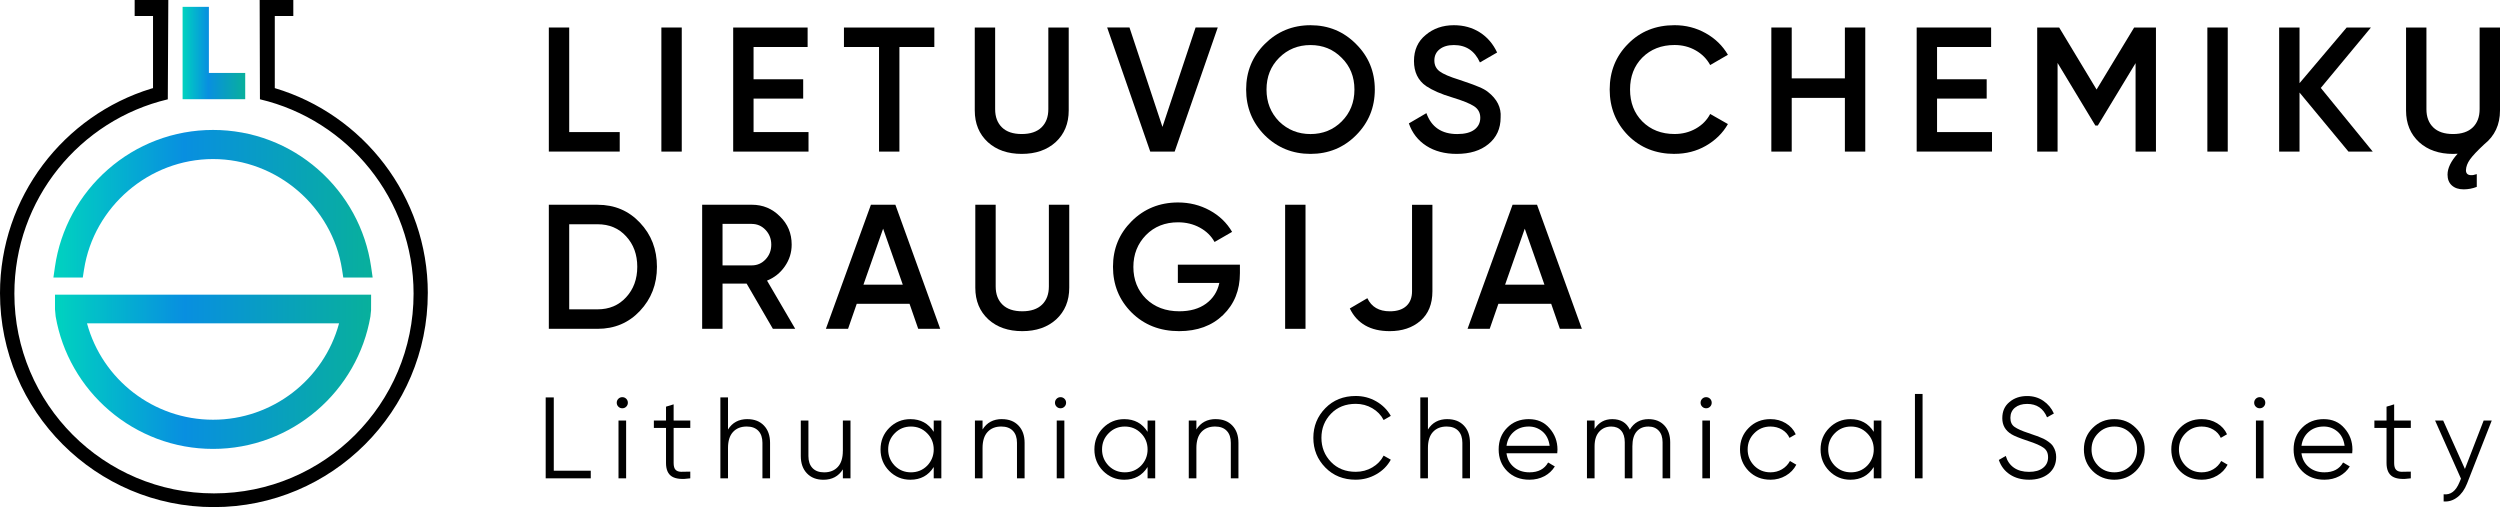 <?xml version="1.0" encoding="UTF-8"?>
<svg id="Layer_1" data-name="Layer 1" xmlns="http://www.w3.org/2000/svg" xmlns:xlink="http://www.w3.org/1999/xlink" viewBox="0 0 1066 216.22">
  <defs>
    <style>
      .cls-1 {
        fill: url(#Lighter_chemistry-3);
      }

      .cls-2 {
        fill: url(#Lighter_chemistry-2);
      }

      .cls-3 {
        fill: url(#Lighter_chemistry);
      }
    </style>
    <linearGradient id="Lighter_chemistry" data-name="Lighter chemistry" x1="22.78" y1="86.88" x2="158.91" y2="86.88" gradientUnits="userSpaceOnUse">
      <stop offset="0" stop-color="#00d3bf"/>
      <stop offset=".41" stop-color="#088fe0"/>
      <stop offset="1" stop-color="#08b09c"/>
    </linearGradient>
    <linearGradient id="Lighter_chemistry-2" data-name="Lighter chemistry" x1="23.45" y1="158.52" x2="158.23" y2="158.52" xlink:href="#Lighter_chemistry"/>
    <linearGradient id="Lighter_chemistry-3" data-name="Lighter chemistry" x1="77.86" y1="22.61" x2="104.56" y2="22.61" xlink:href="#Lighter_chemistry"/>
  </defs>
  <g>
    <path d="M242.71,11.73V56.32h21.54v8.31h-30.23V11.73h8.69Z"/>
    <path d="M282.01,64.63V11.73h8.69v52.91h-8.69Z"/>
    <path d="M321.32,42.04v14.28h23.43v8.31h-32.12V11.73h31.74v8.31h-23.05v13.76h21.16v8.24h-21.16Z"/>
    <path d="M359.86,11.73h38.54v8.31h-14.89v44.59h-8.69V20.04h-14.96V11.73Z"/>
    <path d="M415.64,47.1V11.73h8.69V46.57c0,3.28,.97,5.86,2.91,7.75s4.75,2.83,8.43,2.83,6.49-.95,8.43-2.83c1.94-1.89,2.91-4.47,2.91-7.75V11.73h8.69V47.1c0,5.59-1.87,10.1-5.59,13.53-3.68,3.32-8.49,4.99-14.44,4.99s-10.76-1.66-14.44-4.99c-3.73-3.43-5.59-7.94-5.59-13.53Z"/>
    <path d="M500.89,64.63h-10.43l-18.37-52.91h9.52l14.06,42.4,14.13-42.4h9.45l-18.37,52.91Z"/>
    <path d="M578.21,57.68c-5.29,5.29-11.77,7.94-19.42,7.94s-14.16-2.65-19.5-7.94c-5.29-5.34-7.94-11.84-7.94-19.5s2.65-14.13,7.94-19.42,11.84-8.01,19.5-8.01,14.13,2.67,19.42,8.01c5.34,5.29,8.01,11.77,8.01,19.42s-2.67,14.16-8.01,19.5Zm-32.8-5.89c3.68,3.58,8.14,5.37,13.38,5.37s9.72-1.79,13.3-5.37c3.63-3.63,5.44-8.16,5.44-13.61s-1.81-9.95-5.44-13.53c-3.58-3.63-8.01-5.44-13.3-5.44s-9.75,1.81-13.38,5.44c-3.58,3.58-5.37,8.09-5.37,13.53s1.79,9.93,5.37,13.61Z"/>
    <path d="M621.14,65.62c-5.09,0-9.41-1.15-12.96-3.44-3.55-2.29-6.03-5.48-7.44-9.56l7.48-4.38c2.12,5.95,6.5,8.92,13.15,8.92,3.22,0,5.67-.63,7.33-1.89,1.66-1.26,2.49-2.95,2.49-5.06s-.88-3.75-2.65-4.91c-1.76-1.16-4.89-2.42-9.37-3.78-4.59-1.36-8.29-2.97-11.11-4.84-3.43-2.42-5.14-5.97-5.14-10.66s1.66-8.39,4.99-11.11c3.28-2.77,7.28-4.16,12.02-4.16,4.18,0,7.87,1.02,11.07,3.06,3.2,2.04,5.65,4.9,7.37,8.58l-7.33,4.23c-2.22-4.94-5.92-7.41-11.11-7.41-2.52,0-4.53,.59-6.05,1.78-1.51,1.18-2.27,2.78-2.27,4.8s.76,3.52,2.27,4.65c1.51,1.13,4.31,2.33,8.39,3.59,2.52,.86,3.98,1.36,4.38,1.51,.65,.2,1.96,.71,3.93,1.51,1.61,.66,2.9,1.36,3.85,2.12,3.93,3.07,5.74,6.7,5.44,10.88,0,4.79-1.74,8.59-5.22,11.41-3.38,2.77-7.89,4.16-13.53,4.16Z"/>
    <path d="M714.03,65.62c-7.96,0-14.56-2.62-19.8-7.86-5.24-5.34-7.86-11.87-7.86-19.58s2.62-14.26,7.86-19.5c5.19-5.29,11.79-7.94,19.8-7.94,4.79,0,9.21,1.13,13.26,3.4,4.06,2.27,7.22,5.34,9.49,9.22l-7.56,4.38c-1.41-2.62-3.46-4.7-6.16-6.24-2.7-1.54-5.71-2.31-9.03-2.31-5.59,0-10.18,1.79-13.76,5.37-3.48,3.53-5.22,8.06-5.22,13.6s1.74,10.08,5.22,13.61c3.58,3.58,8.16,5.37,13.76,5.37,3.33,0,6.35-.77,9.07-2.31,2.72-1.54,4.76-3.62,6.12-6.24l7.56,4.31c-2.17,3.83-5.32,6.93-9.45,9.3-3.98,2.27-8.41,3.4-13.3,3.4Z"/>
    <path d="M786.66,33.42V11.73h8.69v52.91h-8.69v-22.9h-22.67v22.9h-8.69V11.73h8.69v21.69h22.67Z"/>
    <path d="M825.96,42.04v14.28h23.43v8.31h-32.12V11.73h31.74v8.31h-23.05v13.76h21.16v8.24h-21.16Z"/>
    <path d="M910,11.73h9.3v52.91h-8.69V26.92l-16.1,26.6h-1.06l-16.1-26.68v37.79h-8.69V11.73h9.37l15.95,26.45,16.02-26.45Z"/>
    <path d="M941.22,64.63V11.73h8.69v52.91h-8.69Z"/>
    <path d="M989.59,37.5l22.14,27.13h-10.35l-20.86-25.17v25.17h-8.69V11.73h8.69v23.73l20.1-23.73h10.35l-21.39,25.77Z"/>
    <path d="M1057.31,46.57V11.73h8.69V47.1c0,6.05-2.24,10.86-6.73,14.44-2.92,2.72-4.94,4.86-6.05,6.42-1.11,1.56-1.69,3.1-1.74,4.61,0,1.36,.7,2.07,2.12,2.12,.61,.05,1.44-.1,2.5-.45v5.44c-1.81,.71-3.68,1.06-5.59,1.06-2.12,0-3.79-.55-5.03-1.66-1.24-1.11-1.85-2.65-1.85-4.61,0-2.77,1.44-5.74,4.31-8.92-.3,.05-.96,.08-1.97,.08-5.95,0-10.76-1.66-14.44-4.99-3.73-3.43-5.59-7.94-5.59-13.53V11.73h8.69V46.57c0,3.28,.97,5.86,2.91,7.75s4.75,2.83,8.43,2.83,6.49-.95,8.43-2.83c1.94-1.89,2.91-4.47,2.91-7.75Z"/>
    <path d="M234.02,87.31h20.78c7.26,0,13.28,2.55,18.06,7.63,4.84,5.09,7.26,11.36,7.26,18.82s-2.42,13.68-7.26,18.82c-4.79,5.09-10.81,7.63-18.06,7.63h-20.78v-52.91Zm8.69,44.59h12.09c4.99,0,9.04-1.71,12.17-5.14,3.17-3.43,4.76-7.76,4.76-13s-1.59-9.57-4.76-13c-3.12-3.43-7.18-5.14-12.17-5.14h-12.09v36.28Z"/>
    <path d="M339.08,140.21h-9.52l-11.19-19.27h-10.28v19.27h-8.69v-52.91h21.16c4.73,0,8.74,1.66,12.02,4.99,3.33,3.23,4.99,7.23,4.99,12.02,0,3.38-.97,6.46-2.91,9.26s-4.47,4.83-7.6,6.08l12.02,20.56Zm-18.52-44.74h-12.47v17.69h12.47c2.32,0,4.28-.86,5.89-2.57,1.61-1.71,2.42-3.8,2.42-6.27s-.81-4.56-2.42-6.27c-1.61-1.71-3.58-2.57-5.89-2.57Z"/>
    <path d="M400.9,140.21h-9.37l-3.7-10.66h-22.52l-3.7,10.66h-9.45l19.2-52.91h10.43l19.12,52.91Zm-24.34-42.7l-8.39,23.88h16.78l-8.39-23.88Z"/>
    <path d="M415.87,122.68v-35.37h8.69v34.84c0,3.28,.97,5.86,2.91,7.75,1.94,1.89,4.75,2.83,8.43,2.83s6.49-.95,8.43-2.83c1.94-1.89,2.91-4.47,2.91-7.75v-34.84h8.69v35.37c0,5.59-1.87,10.1-5.59,13.53-3.68,3.32-8.49,4.99-14.44,4.99s-10.76-1.66-14.44-4.99c-3.73-3.43-5.59-7.94-5.59-13.53Z"/>
    <path d="M502.25,112.85h26.45v3.63c0,7.26-2.39,13.2-7.18,17.84-4.74,4.58-10.98,6.88-18.74,6.88-8.16,0-14.92-2.65-20.26-7.94-5.29-5.29-7.94-11.79-7.94-19.5s2.65-14.13,7.94-19.42,11.94-8.01,19.8-8.01c4.89,0,9.38,1.12,13.49,3.36,4.11,2.24,7.29,5.3,9.56,9.18l-7.48,4.31c-1.41-2.57-3.5-4.61-6.27-6.12s-5.87-2.27-9.3-2.27c-5.54,0-10.1,1.81-13.68,5.44-3.58,3.68-5.37,8.21-5.37,13.6s1.79,9.95,5.37,13.53c3.68,3.58,8.41,5.37,14.21,5.37,4.64,0,8.44-1.08,11.41-3.25,2.97-2.17,4.86-5.11,5.67-8.84h-17.69v-7.79Z"/>
    <path d="M547.98,140.21v-52.91h8.69v52.91h-8.69Z"/>
    <path d="M592.57,141.2c-8.21,0-13.88-3.22-17.01-9.67l7.48-4.38c1.76,3.73,4.96,5.59,9.6,5.59,3.02,0,5.35-.74,6.99-2.23,1.64-1.49,2.46-3.59,2.46-6.31v-36.88h8.69v36.88c0,5.44-1.71,9.65-5.14,12.62-3.38,2.92-7.74,4.38-13.08,4.38Z"/>
    <path d="M674.5,140.21h-9.37l-3.7-10.66h-22.52l-3.7,10.66h-9.45l19.2-52.91h10.43l19.12,52.91Zm-24.34-42.7l-8.39,23.88h16.78l-8.39-23.88Z"/>
  </g>
  <g>
    <path d="M236.13,169.46v31.25h15.77v3.25h-19.22v-34.5h3.45Z"/>
    <path d="M267.72,171.72c0,.66-.23,1.22-.69,1.68-.46,.46-1.02,.69-1.68,.69s-1.22-.23-1.68-.69c-.46-.46-.69-1.02-.69-1.68s.23-1.21,.69-1.68c.46-.46,1.02-.69,1.68-.69s1.22,.23,1.68,.69c.46,.46,.69,1.02,.69,1.68Zm-.74,32.24h-3.25v-24.65h3.25v24.65Z"/>
    <path d="M294.34,179.31v3.16h-7.1v14.93c0,1.35,.26,2.31,.79,2.88,.52,.57,1.31,.87,2.37,.89,1.05,.02,2.37,0,3.94-.07v2.86c-3.52,.52-6.12,.27-7.81-.76-1.69-1.04-2.54-2.97-2.54-5.79v-14.93h-5.18v-3.16h5.18v-5.92l3.25-.99v6.9h7.1Z"/>
    <path d="M318.69,178.72c2.96,0,5.31,.91,7.05,2.73,1.74,1.82,2.61,4.28,2.61,7.37v15.13h-3.25v-15.13c0-2.2-.58-3.91-1.75-5.13-1.17-1.22-2.82-1.82-4.95-1.82-2.46,0-4.41,.77-5.84,2.32-1.43,1.55-2.14,3.83-2.14,6.85v12.91h-3.25v-34.5h3.25v13.7c1.84-2.96,4.6-4.44,8.28-4.44Z"/>
    <path d="M359.4,192.23v-12.91h3.25v24.65h-3.25v-3.84c-1.84,2.96-4.6,4.44-8.28,4.44-2.96,0-5.31-.91-7.05-2.74s-2.61-4.28-2.61-7.37v-15.13h3.25v15.13c0,2.2,.58,3.91,1.75,5.13s2.82,1.82,4.95,1.82c2.46,0,4.41-.77,5.84-2.32,1.43-1.54,2.14-3.83,2.14-6.85Z"/>
    <path d="M398.14,184.15v-4.83h3.25v24.65h-3.25v-4.83c-2.27,3.61-5.59,5.42-9.96,5.42-3.52,0-6.52-1.25-9.02-3.75-2.46-2.5-3.7-5.55-3.7-9.17s1.23-6.67,3.7-9.17c2.5-2.5,5.5-3.75,9.02-3.75,4.37,0,7.69,1.81,9.96,5.42Zm-16.61,14.44c1.87,1.87,4.17,2.81,6.9,2.81s5.03-.94,6.9-2.81c1.87-1.94,2.81-4.26,2.81-6.95s-.94-5.03-2.81-6.9c-1.87-1.91-4.17-2.86-6.9-2.86s-5.03,.95-6.9,2.86c-1.87,1.87-2.81,4.17-2.81,6.9s.94,5.01,2.81,6.95Z"/>
    <path d="M427.23,178.72c2.96,0,5.31,.91,7.05,2.73,1.74,1.82,2.61,4.28,2.61,7.37v15.13h-3.25v-15.13c0-2.2-.58-3.91-1.75-5.13-1.17-1.22-2.82-1.82-4.95-1.82-2.46,0-4.41,.77-5.84,2.32-1.43,1.55-2.14,3.83-2.14,6.85v12.91h-3.25v-24.65h3.25v3.84c1.84-2.96,4.6-4.44,8.28-4.44Z"/>
    <path d="M454.58,171.72c0,.66-.23,1.22-.69,1.68-.46,.46-1.02,.69-1.68,.69s-1.22-.23-1.68-.69c-.46-.46-.69-1.02-.69-1.68s.23-1.21,.69-1.68c.46-.46,1.02-.69,1.68-.69s1.22,.23,1.68,.69c.46,.46,.69,1.02,.69,1.68Zm-.74,32.24h-3.25v-24.65h3.25v24.65Z"/>
    <path d="M489.33,184.15v-4.83h3.25v24.65h-3.25v-4.83c-2.27,3.61-5.59,5.42-9.96,5.42-3.52,0-6.52-1.25-9.02-3.75-2.46-2.5-3.7-5.55-3.7-9.17s1.23-6.67,3.7-9.17c2.5-2.5,5.5-3.75,9.02-3.75,4.37,0,7.69,1.81,9.96,5.42Zm-16.61,14.44c1.87,1.87,4.17,2.81,6.9,2.81s5.03-.94,6.9-2.81c1.87-1.94,2.81-4.26,2.81-6.95s-.94-5.03-2.81-6.9c-1.87-1.91-4.17-2.86-6.9-2.86s-5.03,.95-6.9,2.86c-1.87,1.87-2.81,4.17-2.81,6.9s.94,5.01,2.81,6.95Z"/>
    <path d="M518.41,178.72c2.96,0,5.31,.91,7.05,2.73,1.74,1.82,2.61,4.28,2.61,7.37v15.13h-3.25v-15.13c0-2.2-.58-3.91-1.75-5.13-1.17-1.22-2.82-1.82-4.95-1.82-2.46,0-4.41,.77-5.84,2.32-1.43,1.55-2.14,3.83-2.14,6.85v12.91h-3.25v-24.65h3.25v3.84c1.84-2.96,4.6-4.44,8.28-4.44Z"/>
    <path d="M578.1,204.55c-5.26,0-9.58-1.73-12.96-5.18-3.42-3.48-5.13-7.71-5.13-12.67s1.71-9.18,5.13-12.67c3.38-3.45,7.71-5.18,12.96-5.18,3.16,0,6.06,.76,8.73,2.29,2.66,1.53,4.73,3.59,6.21,6.19l-3.06,1.77c-1.08-2.1-2.69-3.78-4.83-5.03s-4.49-1.87-7.05-1.87c-4.34,0-7.85,1.4-10.55,4.19-2.73,2.83-4.09,6.26-4.09,10.3s1.36,7.48,4.09,10.3c2.69,2.79,6.21,4.19,10.55,4.19,2.56,0,4.91-.62,7.05-1.87,2.14-1.25,3.75-2.92,4.83-5.03l3.06,1.73c-1.41,2.6-3.47,4.67-6.16,6.21s-5.62,2.32-8.77,2.32Z"/>
    <path d="M617.14,178.72c2.96,0,5.31,.91,7.05,2.73,1.74,1.82,2.61,4.28,2.61,7.37v15.13h-3.25v-15.13c0-2.2-.58-3.91-1.75-5.13-1.17-1.22-2.82-1.82-4.95-1.82-2.46,0-4.41,.77-5.84,2.32-1.43,1.55-2.14,3.83-2.14,6.85v12.91h-3.25v-34.5h3.25v13.7c1.84-2.96,4.6-4.44,8.28-4.44Z"/>
    <path d="M651.89,178.72c3.68,0,6.62,1.3,8.82,3.89,2.27,2.56,3.4,5.6,3.4,9.12,0,.16-.03,.67-.1,1.53h-21.64c.33,2.46,1.38,4.44,3.16,5.92,1.77,1.48,3.99,2.22,6.65,2.22,3.75,0,6.39-1.4,7.94-4.19l2.86,1.68c-1.09,1.77-2.57,3.16-4.46,4.16-1.89,1-4.02,1.5-6.38,1.5-3.88,0-7.03-1.22-9.46-3.65-2.43-2.43-3.65-5.52-3.65-9.27s1.2-6.79,3.6-9.22c2.4-2.46,5.49-3.7,9.27-3.7Zm0,3.15c-2.56,0-4.71,.76-6.43,2.27-1.73,1.51-2.75,3.5-3.08,5.96h18.39c-.36-2.63-1.36-4.65-3.01-6.06-1.71-1.45-3.66-2.17-5.87-2.17Z"/>
    <path d="M702.96,178.72c2.79,0,5.03,.89,6.7,2.66s2.51,4.17,2.51,7.2v15.38h-3.25v-15.38c0-2.1-.54-3.75-1.63-4.93-1.09-1.18-2.55-1.77-4.39-1.77-2.14,0-3.81,.71-5.03,2.12-1.22,1.41-1.82,3.52-1.82,6.31v13.65h-3.25v-15.38c0-2.14-.51-3.79-1.53-4.95-1.02-1.17-2.43-1.75-4.24-1.75-2.07,0-3.77,.72-5.1,2.17s-2,3.53-2,6.26v13.65h-3.25v-24.65h3.25v3.6c1.77-2.79,4.29-4.19,7.54-4.19,3.58,0,6.08,1.5,7.49,4.48,1.77-2.99,4.44-4.48,7.99-4.48Z"/>
    <path d="M729.87,171.72c0,.66-.23,1.22-.69,1.68-.46,.46-1.02,.69-1.68,.69s-1.22-.23-1.68-.69c-.46-.46-.69-1.02-.69-1.68s.23-1.21,.69-1.68c.46-.46,1.02-.69,1.68-.69s1.22,.23,1.68,.69c.46,.46,.69,1.02,.69,1.68Zm-.74,32.24h-3.25v-24.65h3.25v24.65Z"/>
    <path d="M754.91,204.55c-3.71,0-6.8-1.23-9.27-3.7-2.46-2.53-3.7-5.6-3.7-9.22s1.23-6.7,3.7-9.17c2.46-2.5,5.55-3.75,9.27-3.75,2.43,0,4.62,.58,6.55,1.75,1.94,1.17,3.35,2.73,4.24,4.71l-2.66,1.53c-.66-1.48-1.72-2.65-3.18-3.52-1.46-.87-3.11-1.31-4.95-1.31-2.73,0-5.03,.95-6.9,2.86-1.87,1.87-2.81,4.17-2.81,6.9s.94,5.01,2.81,6.95c1.87,1.87,4.17,2.81,6.9,2.81,1.81,0,3.44-.43,4.9-1.28,1.46-.85,2.6-2.04,3.43-3.55l2.71,1.58c-1.02,1.97-2.51,3.53-4.49,4.68-1.97,1.15-4.16,1.73-6.55,1.73Z"/>
    <path d="M798.97,184.15v-4.83h3.25v24.65h-3.25v-4.83c-2.27,3.61-5.59,5.42-9.96,5.42-3.52,0-6.52-1.25-9.02-3.75-2.46-2.5-3.7-5.55-3.7-9.17s1.23-6.67,3.7-9.17c2.5-2.5,5.5-3.75,9.02-3.75,4.37,0,7.69,1.81,9.96,5.42Zm-16.61,14.44c1.87,1.87,4.17,2.81,6.9,2.81s5.03-.94,6.9-2.81c1.87-1.94,2.81-4.26,2.81-6.95s-.94-5.03-2.81-6.9c-1.87-1.91-4.17-2.86-6.9-2.86s-5.03,.95-6.9,2.86c-1.87,1.87-2.81,4.17-2.81,6.9s.94,5.01,2.81,6.95Z"/>
    <path d="M819.78,203.96h-3.25v-35.98h3.25v35.98Z"/>
    <path d="M865.12,204.55c-3.16,0-5.86-.75-8.11-2.24s-3.82-3.56-4.71-6.19l2.96-1.72c.62,2.17,1.78,3.84,3.48,5.03,1.69,1.18,3.84,1.77,6.43,1.77s4.52-.56,5.96-1.68c1.45-1.12,2.17-2.63,2.17-4.53s-.66-3.17-1.97-4.09c-1.28-.92-3.45-1.87-6.51-2.86-3.65-1.22-6.01-2.17-7.1-2.86-2.63-1.58-3.94-3.86-3.94-6.85s1.02-5.23,3.06-6.9c2-1.71,4.52-2.56,7.54-2.56,2.6,0,4.9,.68,6.9,2.05s3.5,3.16,4.49,5.4l-2.91,1.63c-1.58-3.81-4.4-5.72-8.48-5.72-2.17,0-3.9,.54-5.2,1.6-1.3,1.07-1.95,2.52-1.95,4.36,0,1.74,.59,3.02,1.77,3.84,1.22,.86,3.17,1.73,5.87,2.61l2.66,.94c.56,.16,1.35,.46,2.37,.89,1.12,.43,1.89,.79,2.32,1.08,1.74,1.05,2.84,2.02,3.3,2.91,.82,1.31,1.23,2.79,1.23,4.44,0,2.92-1.07,5.27-3.2,7.05-2.14,1.74-4.95,2.61-8.43,2.61Z"/>
    <path d="M910.71,200.86c-2.53,2.46-5.59,3.7-9.17,3.7s-6.72-1.23-9.22-3.7c-2.5-2.5-3.75-5.57-3.75-9.22s1.25-6.7,3.75-9.17c2.5-2.5,5.57-3.75,9.22-3.75s6.67,1.25,9.17,3.75c2.53,2.46,3.79,5.52,3.79,9.17s-1.27,6.69-3.79,9.22Zm-16.07-2.27c1.87,1.87,4.17,2.81,6.9,2.81s5.03-.94,6.9-2.81c1.87-1.94,2.81-4.26,2.81-6.95s-.94-5.03-2.81-6.9c-1.87-1.91-4.17-2.86-6.9-2.86s-5.03,.95-6.9,2.86c-1.87,1.87-2.81,4.17-2.81,6.9s.94,5.01,2.81,6.95Z"/>
    <path d="M938.81,204.55c-3.71,0-6.8-1.23-9.27-3.7-2.46-2.53-3.7-5.6-3.7-9.22s1.23-6.7,3.7-9.17c2.46-2.5,5.55-3.75,9.27-3.75,2.43,0,4.62,.58,6.55,1.75,1.94,1.17,3.35,2.73,4.24,4.71l-2.66,1.53c-.66-1.48-1.72-2.65-3.18-3.52-1.46-.87-3.11-1.31-4.95-1.31-2.73,0-5.03,.95-6.9,2.86-1.87,1.87-2.81,4.17-2.81,6.9s.94,5.01,2.81,6.95c1.87,1.87,4.17,2.81,6.9,2.81,1.81,0,3.44-.43,4.9-1.28,1.46-.85,2.6-2.04,3.43-3.55l2.71,1.58c-1.02,1.97-2.51,3.53-4.49,4.68-1.97,1.15-4.16,1.73-6.55,1.73Z"/>
    <path d="M965.92,171.72c0,.66-.23,1.22-.69,1.68-.46,.46-1.02,.69-1.68,.69s-1.22-.23-1.68-.69c-.46-.46-.69-1.02-.69-1.68s.23-1.21,.69-1.68c.46-.46,1.02-.69,1.68-.69s1.22,.23,1.68,.69c.46,.46,.69,1.02,.69,1.68Zm-.74,32.24h-3.25v-24.65h3.25v24.65Z"/>
    <path d="M990.86,178.72c3.68,0,6.62,1.3,8.82,3.89,2.27,2.56,3.4,5.6,3.4,9.12,0,.16-.03,.67-.1,1.53h-21.64c.33,2.46,1.38,4.44,3.16,5.92,1.77,1.48,3.99,2.22,6.65,2.22,3.75,0,6.39-1.4,7.94-4.19l2.86,1.68c-1.09,1.77-2.57,3.16-4.46,4.16-1.89,1-4.02,1.5-6.38,1.5-3.88,0-7.03-1.22-9.46-3.65-2.43-2.43-3.65-5.52-3.65-9.27s1.2-6.79,3.6-9.22c2.4-2.46,5.49-3.7,9.27-3.7Zm0,3.15c-2.56,0-4.71,.76-6.43,2.27-1.73,1.51-2.75,3.5-3.08,5.96h18.39c-.36-2.63-1.36-4.65-3.01-6.06-1.71-1.45-3.66-2.17-5.87-2.17Z"/>
    <path d="M1027.97,179.31v3.16h-7.1v14.93c0,1.35,.26,2.31,.79,2.88,.52,.57,1.31,.87,2.37,.89,1.05,.02,2.37,0,3.94-.07v2.86c-3.52,.52-6.12,.27-7.81-.76-1.69-1.04-2.54-2.97-2.54-5.79v-14.93h-5.18v-3.16h5.18v-5.92l3.25-.99v6.9h7.1Z"/>
    <path d="M1051.04,199.97l7.99-20.65h3.45l-10.55,26.91c-.99,2.5-2.36,4.43-4.12,5.79-1.76,1.36-3.71,1.96-5.84,1.8v-3.06c2.96,.36,5.21-1.35,6.75-5.13l.64-1.53-11.04-24.79h3.45l9.27,20.65Z"/>
  </g>
  <g>
    <g>
      <path class="cls-3" d="M35.83,114.94c4.16-26.86,27.81-47.12,55.01-47.12s50.85,20.26,55.01,47.12l.52,3.39h12.53l-.66-4.57c-2.31-16.05-10.35-30.8-22.64-41.54-6.08-5.32-12.96-9.47-20.45-12.34-15.53-5.96-33.11-5.96-48.63,0-7.49,2.87-14.37,7.02-20.45,12.34-12.29,10.74-20.33,25.49-22.64,41.54l-.66,4.57h12.53l.52-3.39Z"/>
      <path class="cls-2" d="M23.45,131.95l.26,2.78,.03,.25c1.35,7.76,4.02,15.18,7.95,22.04,3.91,6.84,8.94,12.9,14.93,18.03,6.04,5.17,12.85,9.2,20.25,12,7.66,2.89,15.73,4.36,23.97,4.36s16.31-1.47,23.97-4.36c7.4-2.79,14.21-6.83,20.25-12,5.99-5.13,11.02-11.2,14.93-18.03,3.93-6.86,6.6-14.28,7.95-22.04l.28-2.68,.02-6.65H23.45v6.31Zm121.13,5.92c-6.5,24.05-28.46,41.1-53.74,41.1s-47.23-17.05-53.74-41.1h107.47Z"/>
      <polygon class="cls-1" points="104.56 31.1 89.07 31.1 89.07 2.92 77.86 2.92 77.86 42.3 104.56 42.3 104.56 31.1"/>
    </g>
    <path d="M182.41,125.01c0,50.3-40.92,91.22-91.22,91.22S0,175.3,0,125.01C0,84.01,27.2,49.24,64.47,37.79c.26-.07,.52-.14,.78-.21V6.83h-7.83V0h14.35l-.22,42.35C34.04,51.23,6.13,84.96,6.13,125.22c0,47.03,38.1,85.16,85.11,85.16s85.11-38.13,85.11-85.16c0-40.28-27.95-74.04-65.51-82.89l-.12-42.33h14.35V6.83h-7.9v30.74c37.68,11.22,65.25,46.15,65.25,87.43Z"/>
  </g>
</svg>